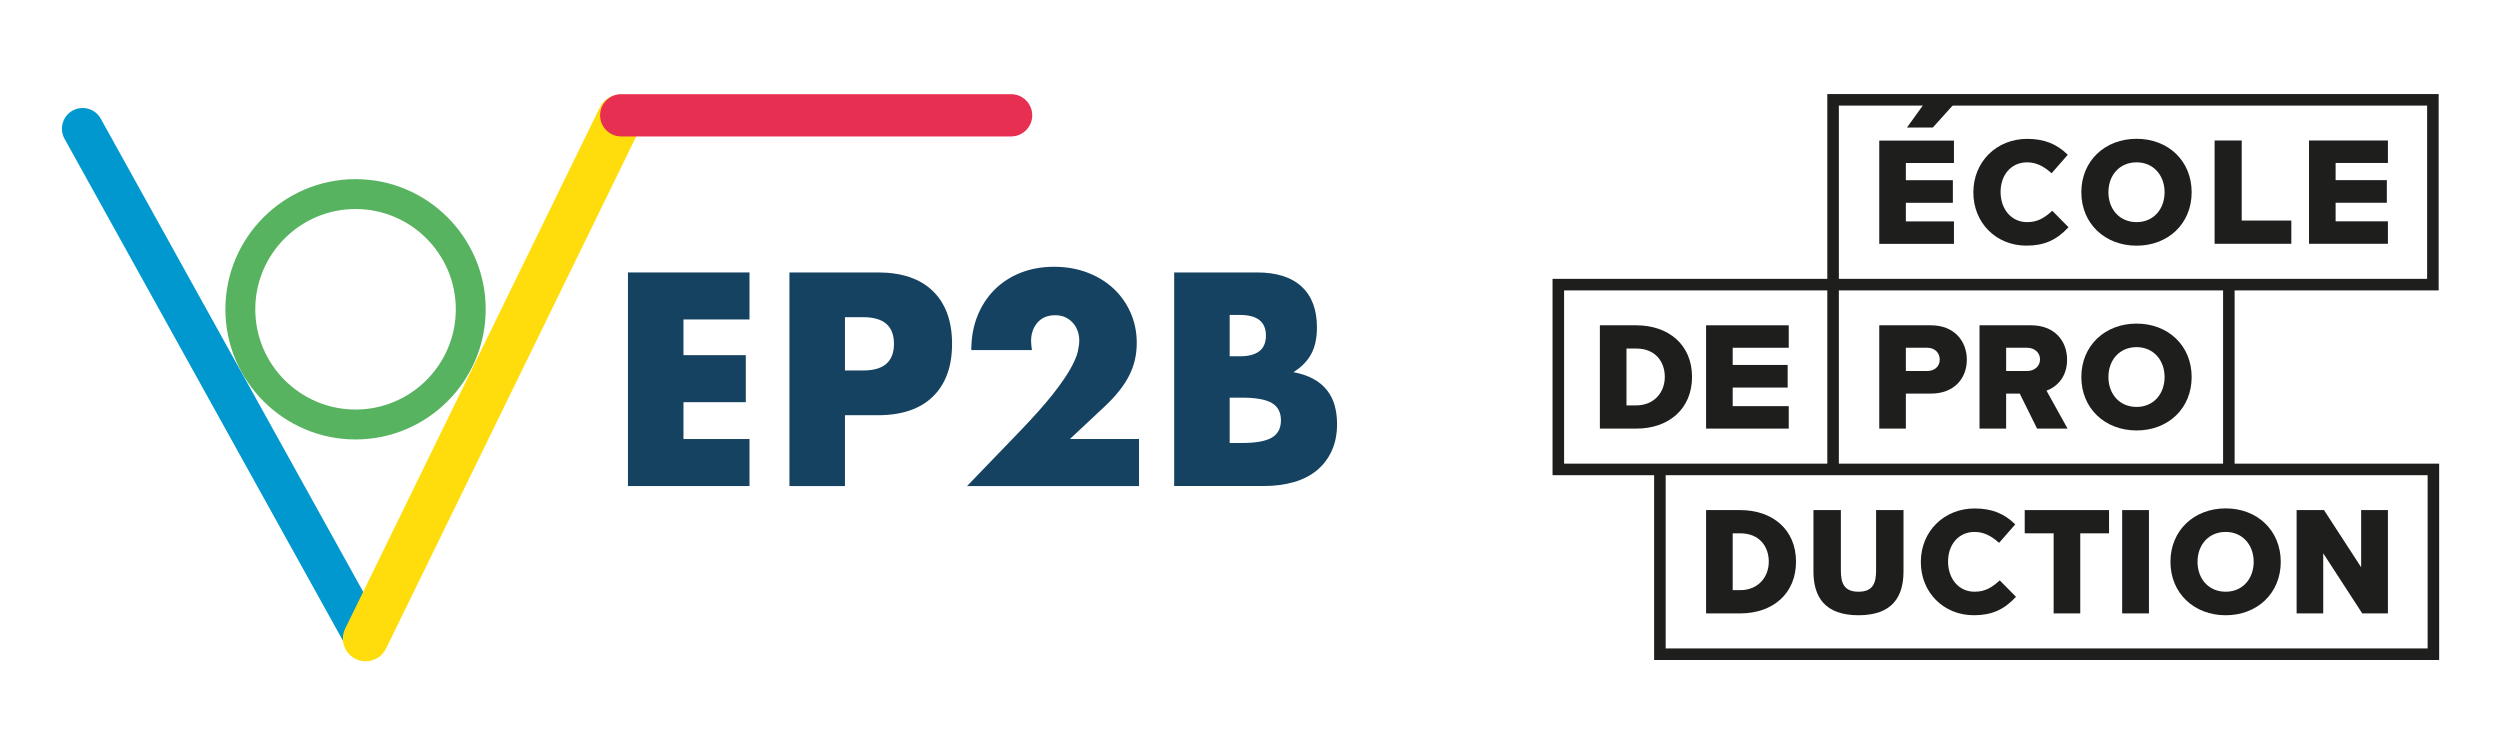 <?xml version="1.0" encoding="UTF-8"?>
<svg xmlns="http://www.w3.org/2000/svg" id="Calque_1" version="1.1" viewBox="0 0 1920 570.75">
  <defs>
    <style>
      .st0 {
        fill: #ffdd0d;
      }

      .st1 {
        fill: #0098cf;
      }

      .st2 {
        fill: #1e1e1c;
      }

      .st3 {
        fill: #154261;
      }

      .st4 {
        fill: #57b360;
      }

      .st5 {
        fill: #e72f51;
      }
    </style>
  </defs>
  <g>
    <path class="st2" d="M1872.89,223.03V72.24h-469.52v141.92h-211.02v150.79h78.02v141.92h602.91v-150.79h-157.09v-133.05h156.7ZM1412.24,223.03h295.09v133.05h-295.09v-133.05ZM1201.22,356.08v-133.05h202.15v133.05h-202.15ZM1864.42,364.95v133.05h-585.18v-133.05h585.18ZM1412.24,214.16V81.1h451.79v133.05h-451.79Z"></path>
    <path class="st2" d="M1228.7,329.17v-79.34h27.89c24.95,0,42.89,14.99,42.89,39.61s-17.94,39.73-42.77,39.73h-28.01ZM1249.14,311.33h7.45c13.9,0,21.98-10.11,21.98-21.88s-7.37-21.77-21.86-21.77h-7.57v43.65Z"></path>
    <path class="st2" d="M1310.27,329.17v-79.34h63.48v17.25h-43.04v13.2h42.21v17.37h-42.21v14.27h43.04v17.25h-63.48Z"></path>
    <path class="st2" d="M1443.27,329.17v-79.34h39.68c17.82,0,27.57,12.01,27.57,26.41s-9.74,26.05-27.57,26.05h-19.25v26.88h-20.44ZM1480.22,267.08h-16.52v17.84h16.52c5.47,0,9.5-3.45,9.5-8.8s-4.04-9.04-9.5-9.04Z"></path>
    <path class="st2" d="M1564.48,329.17l-13.31-26.88h-10.46v26.88h-20.44s0-79.34,0-79.34h39.68c17.59,0,27.57,11.66,27.57,26.41,0,13.8-8.44,21.17-15.8,23.79l16.16,29.14h-23.41ZM1556.88,267.08h-16.16v17.84h16.16c5.35,0,9.86-3.45,9.86-8.92s-4.51-8.92-9.86-8.92Z"></path>
    <path class="st2" d="M1640.89,248.52c24.24,0,42.3,16.89,42.3,41.04s-18.06,41.03-42.3,41.03-42.42-16.89-42.42-41.03,18.18-41.04,42.42-41.04ZM1640.89,266.6c-13.19,0-21.62,9.99-21.62,22.96s8.44,22.96,21.62,22.96,21.51-10.11,21.51-22.96-8.44-22.96-21.51-22.96Z"></path>
    <path class="st2" d="M1310.27,471.09v-79.34h26.18c24.95,0,42.89,14.99,42.89,39.61s-17.94,39.73-42.77,39.73h-26.29ZM1330.71,453.24h5.74c13.9,0,21.98-10.11,21.98-21.88s-7.37-21.77-21.86-21.77h-5.86v43.65Z"></path>
    <path class="st2" d="M1392.73,391.75h21.06v46.51c0,9.4,2.33,16.18,13.52,16.18s13.52-6.78,13.52-16.18v-46.51h21.06v47.1c0,19.74-8.83,33.66-34.58,33.66s-34.58-14.04-34.58-33.54v-47.22Z"></path>
    <path class="st2" d="M1577.2,471.09v-61.5h-22.22v-17.84h64.76v17.84h-22.1v61.5h-20.44Z"></path>
    <path class="st2" d="M1629.82,471.09v-79.34h20.57v79.34h-20.57Z"></path>
    <path class="st2" d="M1709.32,390.44c24.24,0,42.3,16.89,42.3,41.04s-18.06,41.03-42.3,41.03-42.42-16.89-42.42-41.03,18.18-41.04,42.42-41.04ZM1709.32,408.52c-13.19,0-21.62,9.99-21.62,22.96s8.44,22.96,21.62,22.96,21.51-10.11,21.51-22.96-8.44-22.96-21.51-22.96Z"></path>
    <path class="st2" d="M1814.2,471.09l-29.96-46.16v46.16h-20.44v-79.34h21.03l28.53,43.9v-43.9h20.56v79.34h-19.72Z"></path>
    <path class="st2" d="M1536.17,446.11h0s-.36-.39-.36-.39c-6.07,5.52-11.19,8.72-19.42,8.72-12.01,0-20.28-9.96-20.28-23.18s8.27-22.73,20.28-22.73c6.66,0,12.48,2.59,18.87,8.38l.36-.39s0,0,0,0l.02-.02.34-.37s0,0,0,0l11.73-13.41c-8.58-8.45-18.2-12.22-31.19-12.22-23.55,0-41.32,17.63-41.32,41v.22c0,23.25,17.48,40.78,40.65,40.78,13.66,0,23.05-4.09,32.44-14.13l-12.1-12.24Z"></path>
    <path class="st2" d="M1443.27,187.3v-79.34h57.37v17.25h-36.94v13.2h36.1v17.36h-36.1v14.27h36.94v17.25h-57.37ZM1484.4,97.96h-19.85l15.31-21.29h23.71l-19.16,21.29Z"></path>
    <path class="st2" d="M1640.89,106.6c24.24,0,42.3,16.89,42.3,41.04s-18.06,41.04-42.3,41.04-42.42-16.89-42.42-41.04,18.18-41.04,42.42-41.04ZM1640.89,124.67c-13.19,0-21.62,9.99-21.62,22.96s8.44,22.96,21.62,22.96,21.51-10.11,21.51-22.96-8.44-22.96-21.51-22.96Z"></path>
    <path class="st2" d="M1700.81,187.24v-79.34h20.83v61.49h38.1v17.84h-58.93Z"></path>
    <path class="st2" d="M1773.32,187.24v-79.34h60.6v17.25h-40.17v13.2h39.34v17.36h-39.34v14.27h40.17v17.25h-60.6Z"></path>
    <path class="st2" d="M1576.51,162.26h0s-.36-.39-.36-.39c-6.07,5.52-11.19,8.72-19.42,8.72-12.01,0-20.28-9.96-20.28-23.18s8.27-22.73,20.28-22.73c6.66,0,12.48,2.59,18.87,8.38l.36-.39s0,0,0,0l.02-.02.34-.37s0,0,0,0l11.73-13.41c-8.58-8.45-18.2-12.22-31.19-12.22-23.55,0-41.32,17.63-41.32,41v.22c0,23.25,17.48,40.78,40.65,40.78,13.66,0,23.05-4.09,32.44-14.13l-12.1-12.24Z"></path>
  </g>
  <g>
    <path class="st4" d="M273.06,137.58c-55.12,0-99.96,44.84-99.96,99.96s44.84,99.96,99.96,99.96,99.96-44.84,99.96-99.96-44.84-99.96-99.96-99.96ZM350.06,237.53c0,42.46-34.54,77-77,77s-77-34.54-77-77,34.54-77,77-77,77,34.54,77,77Z"></path>
    <path class="st1" d="M294.31,482.24L77.38,91.15c-2.06-3.72-5.45-6.41-9.53-7.58-4.09-1.17-8.38-.68-12.09,1.38-7.67,4.25-10.45,13.95-6.2,21.62l216.93,391.09c2.8,5.05,8.14,8.19,13.92,8.19,2.69,0,5.35-.69,7.71-2,7.67-4.25,10.45-13.95,6.2-21.62Z"></path>
    <path class="st0" d="M492.88,84.47c-1.52-4.41-4.66-7.97-8.85-10.02-4.19-2.05-8.93-2.34-13.34-.82-4.42,1.52-7.97,4.66-10.02,8.85l-195.54,400.25c-2.05,4.19-2.34,8.93-.83,13.34s4.66,7.97,8.85,10.02c2.38,1.16,5.03,1.78,7.66,1.78,6.73,0,12.75-3.76,15.7-9.8L492.05,97.81c2.05-4.19,2.34-8.93.83-13.34Z"></path>
    <path class="st5" d="M776.53,72.33h-299.43c-8.95,0-16.23,7.28-16.23,16.23s7.28,16.23,16.23,16.23h299.43c8.95,0,16.23-7.28,16.23-16.23s-7.28-16.23-16.23-16.23Z"></path>
  </g>
  <g>
    <path class="st3" d="M575.61,245.35h-50.7v27.41h47.87v36.12h-47.87v28.29h50.7v36.12h-93.34v-164.05h93.34v36.12Z"></path>
    <path class="st3" d="M648.93,373.28h-42.64v-164.05h67.88c18.42,0,32.53,4.79,42.32,14.36,9.79,9.57,14.69,23.06,14.69,40.47s-4.89,30.9-14.69,40.47-23.9,14.36-42.32,14.36h-25.24v54.39ZM648.93,284.51h14.14c15.67,0,23.5-6.82,23.5-20.45s-7.83-20.45-23.5-20.45h-14.14v40.9Z"></path>
    <path class="st3" d="M874.77,373.28h-132.07l40.69-42.21c10.73-11.17,19.15-20.63,25.24-28.39,6.09-7.76,10.62-14.33,13.6-19.69,2.97-5.36,4.82-9.71,5.55-13.05.72-3.34,1.09-6.17,1.09-8.49,0-2.46-.4-4.86-1.2-7.18-.8-2.32-2-4.39-3.59-6.2-1.6-1.81-3.52-3.26-5.77-4.35-2.25-1.09-4.9-1.63-7.94-1.63-5.8,0-10.33,1.89-13.6,5.66-3.26,3.78-4.9,8.49-4.9,14.14,0,1.6.22,3.92.65,6.96h-46.56c0-9.57,1.56-18.28,4.68-26.11,3.12-7.83,7.51-14.58,13.16-20.24,5.66-5.65,12.36-10.01,20.13-13.05,7.76-3.05,16.28-4.57,25.56-4.57s17.59,1.45,25.35,4.35c7.76,2.9,14.47,6.96,20.13,12.18,5.66,5.22,10.08,11.42,13.27,18.61,3.19,7.18,4.79,14.98,4.79,23.39,0,9-1.92,17.3-5.77,24.91-3.85,7.62-9.97,15.42-18.38,23.39l-27.2,25.46h53.09v36.12Z"></path>
    <path class="st3" d="M901.75,209.23h63.53c15.09,0,26.55,3.63,34.38,10.88,7.83,7.25,11.75,17.7,11.75,31.33,0,8.27-1.49,15.12-4.46,20.56-2.98,5.44-7.51,10.05-13.6,13.81,6.09,1.17,11.28,2.94,15.56,5.33,4.28,2.39,7.76,5.33,10.44,8.81,2.68,3.48,4.6,7.4,5.77,11.75,1.16,4.35,1.74,8.99,1.74,13.92,0,7.69-1.34,14.51-4.02,20.45s-6.46,10.95-11.31,15.01c-4.86,4.06-10.77,7.11-17.73,9.14-6.96,2.03-14.8,3.05-23.5,3.05h-68.54v-164.05ZM944.39,273.63h7.83c13.34,0,20.02-5.29,20.02-15.88s-6.67-15.88-20.02-15.88h-7.83v31.77ZM944.39,340.21h9.35c10.73,0,18.42-1.38,23.06-4.14,4.64-2.75,6.96-7.18,6.96-13.27s-2.32-10.51-6.96-13.27c-4.64-2.75-12.33-4.14-23.06-4.14h-9.35v34.81Z"></path>
  </g>
</svg>
